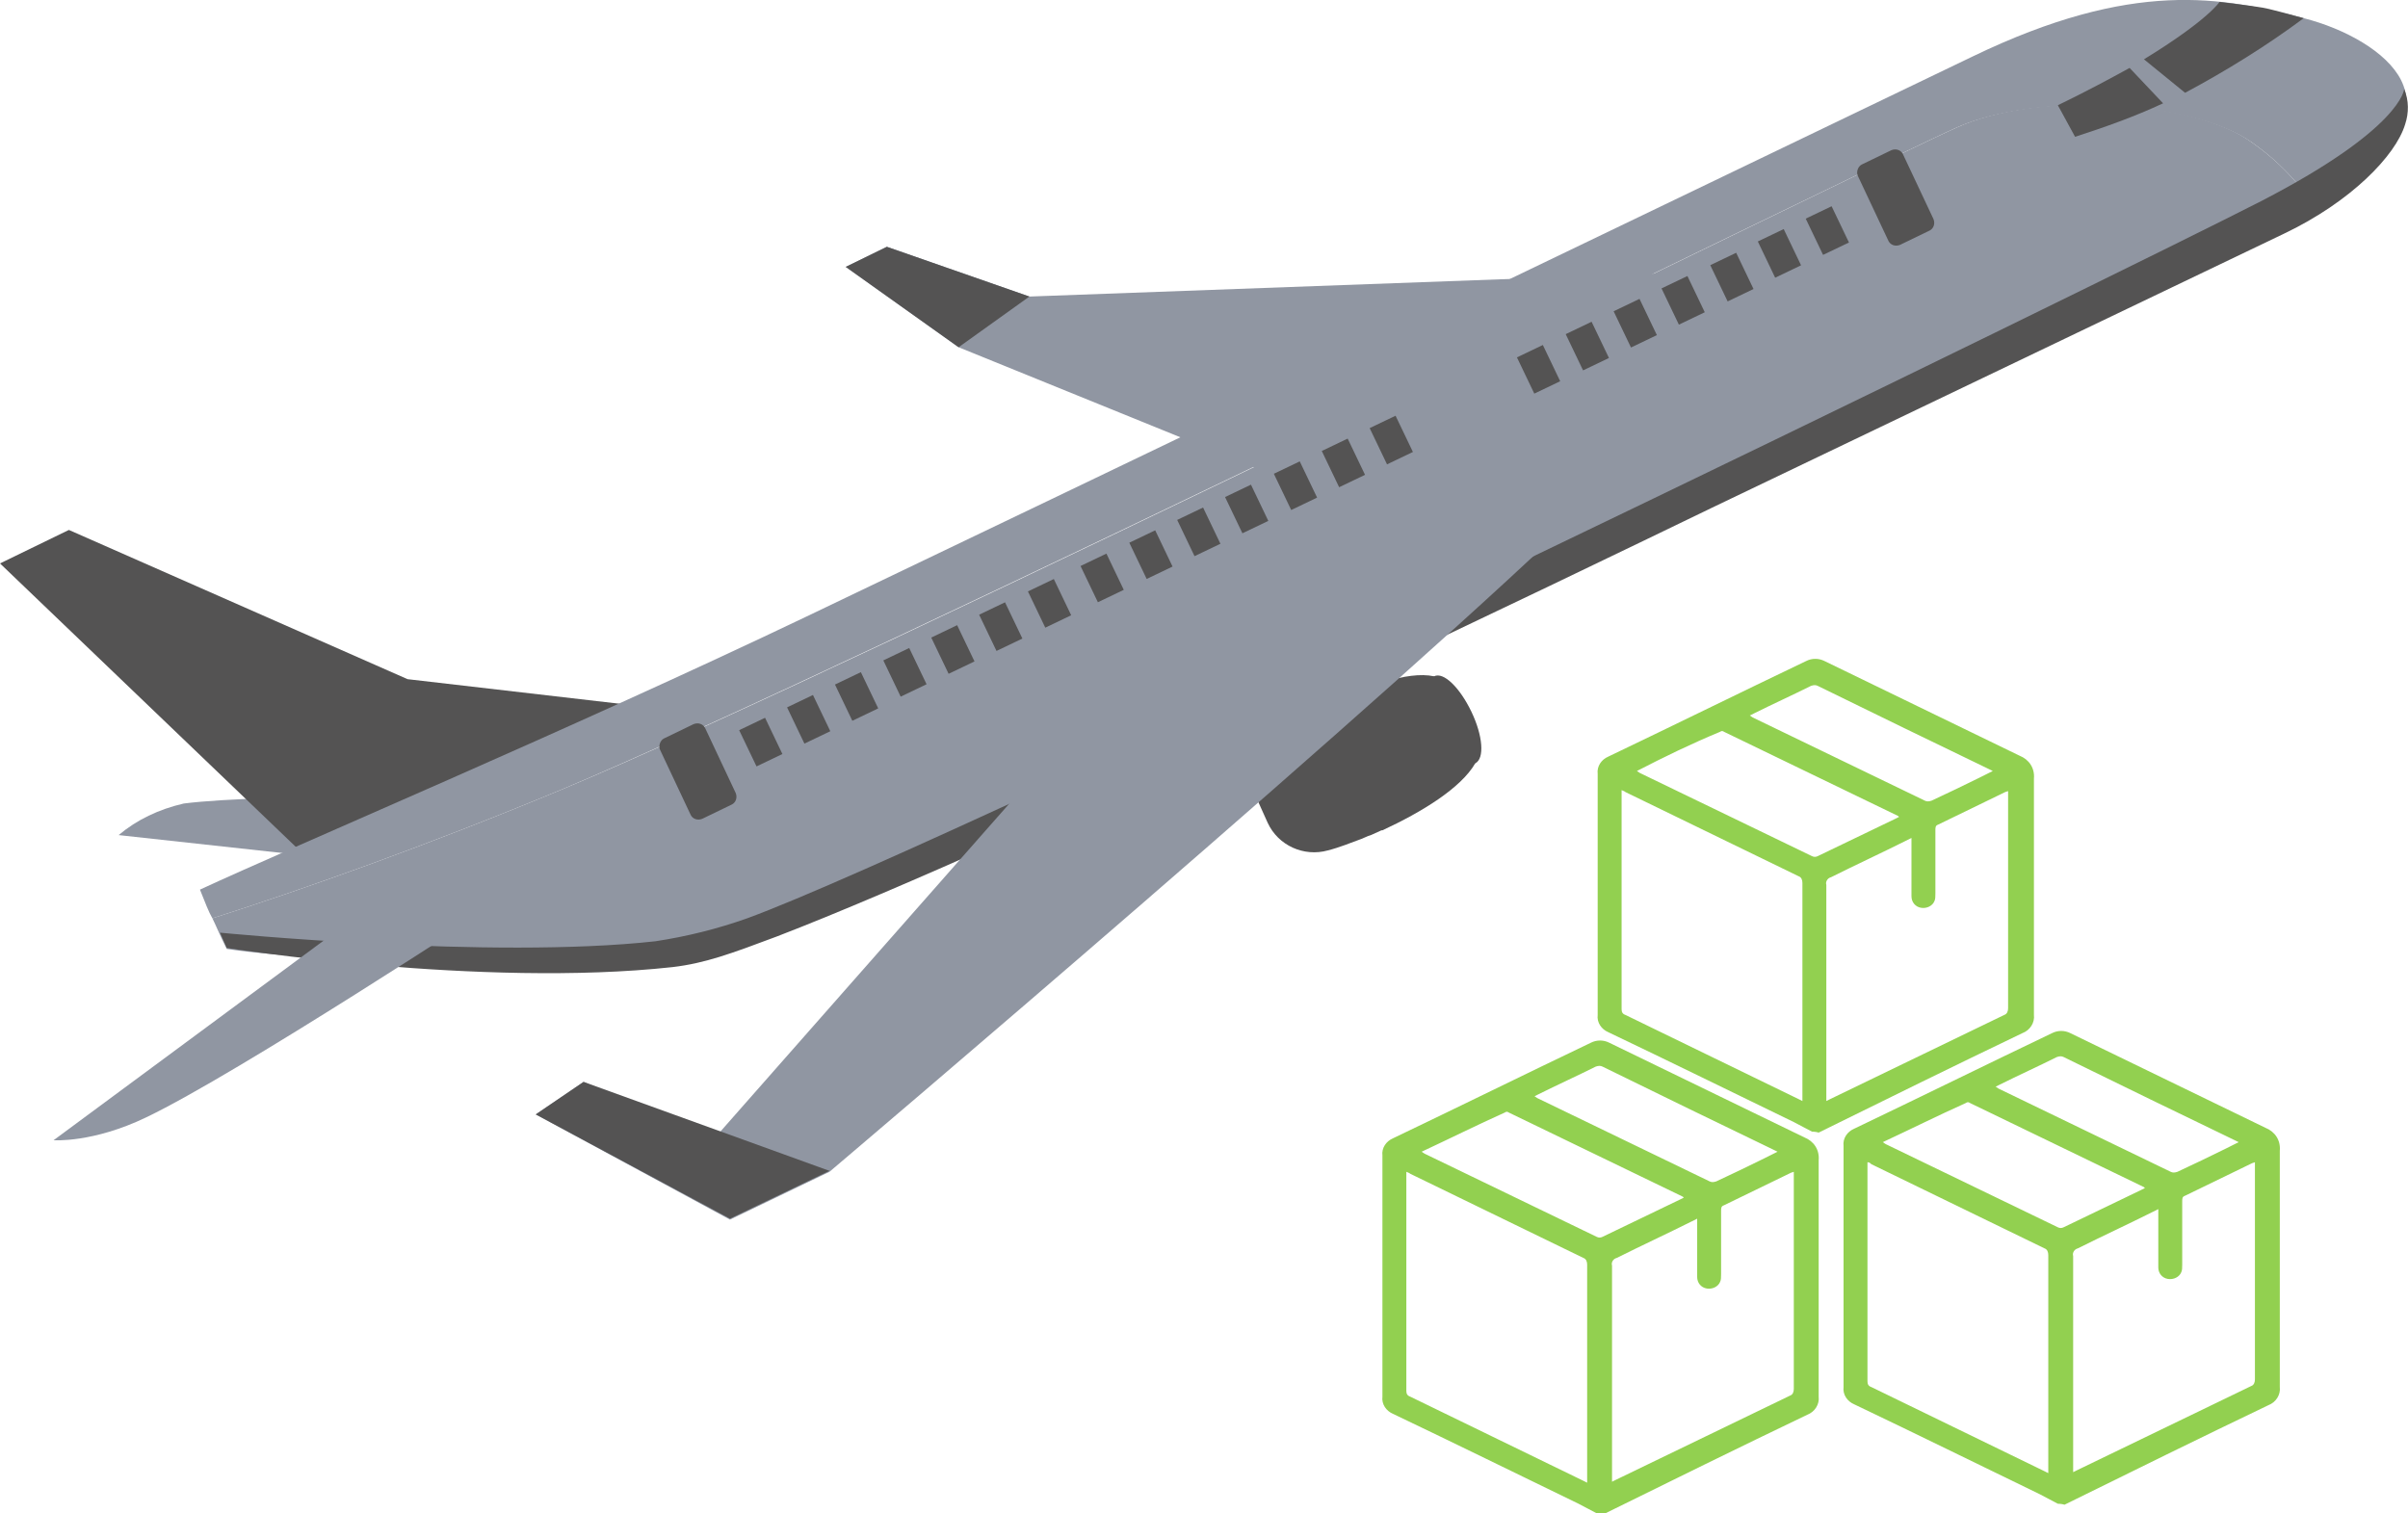 <?xml version="1.0" encoding="utf-8"?>
<!-- Generator: Adobe Illustrator 26.0.0, SVG Export Plug-In . SVG Version: 6.00 Build 0)  -->
<svg version="1.1" id="Layer_1" xmlns="http://www.w3.org/2000/svg" xmlns:xlink="http://www.w3.org/1999/xlink" x="0px" y="0px"
	 viewBox="0 0 251.7 158.2" style="enable-background:new 0 0 251.7 158.2;" xml:space="preserve">
<style type="text/css">
	.st0{fill:#545353;}
	.st1{fill:#9096A2;}
	.st2{fill:#92D050;}
</style>
<g id="Layer_2_00000127022023502202419840000012324157472246413978_">
	<g id="Layer_1-2">
		<path class="st0" d="M138.5,73.8L138.5,73.8L138.5,73.8l-1.2,0.5l-0.3,0.2c-0.2,0.1-0.4,0.2-0.7,0.3l0,0c-1,0.5-1.9,1.1-2.8,1.7
			c-2.4,1.7-3.2,4.8-1.9,7.5l0.9,2c1.1,2.4,3.8,3.6,6.3,2.9c1.2-0.3,2.4-0.8,3.5-1.2l0,0l0.7-0.3l0.3-0.1l1.1-0.5h0.1l0,0
			c4.1-1.9,8.2-4.4,9.7-7l-4.3-9.1C147.1,70.1,142.6,71.8,138.5,73.8z"/>
		<path class="st0" d="M153.8,74.4c1.2,2.5,1.4,4.9,0.4,5.4s-2.7-1.2-3.9-3.7s-1.4-4.9-0.4-5.4S152.6,71.9,153.8,74.4z"/>
		<path class="st0" d="M153.3,74.7c0.8,1.6,0.9,3.1,0.3,3.4s-1.7-0.8-2.4-2.4s-0.9-3.1-0.3-3.4S152.6,73.1,153.3,74.7z"/>
		<path class="st1" d="M12.4,87.3l26.5,2.9l14.4-6.9c0,0-25.4-0.4-34.1,0.7C16.6,84.6,14.3,85.7,12.4,87.3z"/>
		<polygon class="st1" points="136.4,51 100.2,36.3 88.4,27.9 92.7,25.8 107.6,31 184.1,28.2 		"/>
		<polygon class="st0" points="31.2,88.8 0,58.9 7.2,55.4 42.6,71 65.9,73.7 		"/>
		<path class="st1" d="M240.8,1.9c-8.5-2.2-17.8-4.1-34.6,4s-97.3,46.8-122,58.6S30.6,88.5,20.9,93c0.6,1.5,0.9,2.3,1.3,3
			c9.7-3.1,22.4-7.6,36.6-13.5C90.4,69.2,196.2,17,204.6,13.3s24.6-2.8,30.8,1.6c2,1.4,3.8,3.1,5.3,5l3.2-1.6
			C258.3,11.5,249.4,4.1,240.8,1.9z"/>
		<path class="st1" d="M204.6,13.3c-8.4,3.7-114.2,56-145.8,69.2C44.6,88.4,31.9,92.9,22.2,96c0.4,0.8,0.7,1.6,1.5,3.2
			c11.2,1.7,47.1,2.6,64.2-5.7c57.2-27.4,108-52.1,152.8-73.6c-1.5-1.9-3.3-3.6-5.3-5C229.3,10.4,213,9.5,204.6,13.3z"/>
		<path class="st0" d="M236.4,21C221.6,28.6,99.7,88.1,78.1,96c-3.1,1.1-6.3,1.9-9.6,2.4C51.4,100.3,23,97.5,23,97.5l0.7,1.6
			c0,0,26.6,4.2,46.6,2c3.4-0.4,6.1-1.4,10.9-3.2c25.2-9.7,85.3-38.8,97.7-44.8l59.9-28.7c6.9-3.3,11.6-8.1,12.6-11.4
			c0.4-1.2,0.4-2.5-0.1-3.7C251.3,9.3,251.1,13.4,236.4,21z"/>
		<path class="st0" d="M215.1,11l1.8,3.3c3.1-1,6.2-2.1,9.2-3.5l-3.5-3.7C220.6,8.2,218,9.6,215.1,11z"/>
		<path class="st0" d="M240.8,1.9c0,0-3.2-0.9-4.3-1.1S232,0.2,232,0.2s-1.2,1.9-7.9,6l4.3,3.5C232.7,7.4,236.9,4.8,240.8,1.9z"/>
		<path class="st1" d="M125.3,65.1c-3.5,1.7-6.7,4.1-9.3,7l-2.3,2.6l-39.2,44.5L61,113.1l-5,3.4l20.3,11l10.4-5
			c0,0,61-51.7,79.9-70.4c1.2-1.2,4.4-4.9,4.4-4.9c0.8-0.6,0.9-1.7,0.3-2.5c-0.5-0.7-1.5-0.9-2.3-0.4l-4.3,2L126,64.8L125.3,65.1z"
			/>
		<path class="st1" d="M5.6,119.2l30.3-22.4c0.9-0.6,1.9-1.2,2.9-1.7l10.5-5c1.1-0.5,2.5-0.2,3.2,0.8l0,0c0.8,1.2,0.6,2.8-0.6,3.6
			c-0.1,0-0.1,0.1-0.2,0.1c0,0-26.8,17.6-36.4,22.2C9.7,119.5,5.6,119.2,5.6,119.2z"/>
		<rect x="189.5" y="22" transform="matrix(0.902 -0.432 0.432 0.902 8.312 84.877)" class="st0" width="3" height="4.2"/>
		<path class="st0" d="M194.6,17.2l3.1-1.5c0.5-0.2,1,0,1.2,0.4l3.2,6.8c0.2,0.5,0,1-0.4,1.2l-3.1,1.5c-0.5,0.2-1,0-1.2-0.4
			l-3.2-6.8C194,18,194.2,17.4,194.6,17.2z"/>
		<rect x="184.5" y="24.4" transform="matrix(0.902 -0.432 0.432 0.902 6.779 82.938)" class="st0" width="3" height="4.2"/>
		<rect x="179.5" y="26.9" transform="matrix(0.902 -0.432 0.432 0.902 5.24 81.001)" class="st0" width="3" height="4.2"/>
		<rect x="174.4" y="29.3" transform="matrix(0.902 -0.432 0.432 0.902 3.707 79.062)" class="st0" width="3" height="4.2"/>
		<rect x="169.4" y="31.7" transform="matrix(0.902 -0.432 0.432 0.902 2.174 77.127)" class="st0" width="3" height="4.2"/>
		<rect x="164.4" y="34.1" transform="matrix(0.902 -0.432 0.432 0.902 0.638 75.194)" class="st0" width="3" height="4.2"/>
		<rect x="159.3" y="36.5" transform="matrix(0.902 -0.432 0.432 0.902 -0.895 73.255)" class="st0" width="3" height="4.2"/>
		<rect x="143.9" y="43.9" transform="matrix(0.902 -0.432 0.432 0.902 -5.596 67.322)" class="st0" width="3" height="4.2"/>
		<rect x="138.9" y="46.3" transform="matrix(0.902 -0.432 0.432 0.902 -7.128 65.388)" class="st0" width="3" height="4.2"/>
		<rect x="133.9" y="48.7" transform="matrix(0.902 -0.432 0.432 0.902 -8.664 63.445)" class="st0" width="3" height="4.2"/>
		
			<rect x="128.8" y="51.1" transform="matrix(0.902 -0.432 0.432 0.902 -10.201 61.511)" class="st0" width="3" height="4.2"/>
		
			<rect x="123.8" y="53.5" transform="matrix(0.902 -0.432 0.432 0.902 -11.733 59.577)" class="st0" width="3" height="4.2"/>
		<rect x="118.8" y="55.9" transform="matrix(0.902 -0.432 0.432 0.902 -13.263 57.635)" class="st0" width="3" height="4.2"/>
		
			<rect x="113.7" y="58.3" transform="matrix(0.902 -0.432 0.432 0.902 -14.799 55.701)" class="st0" width="3" height="4.2"/>
		<rect x="108.2" y="61" transform="matrix(0.902 -0.432 0.432 0.902 -16.502 53.547)" class="st0" width="3" height="4.2"/>
		
			<rect x="103.1" y="63.4" transform="matrix(0.902 -0.432 0.432 0.902 -18.039 51.613)" class="st0" width="3" height="4.2"/>
		<rect x="98.1" y="65.8" transform="matrix(0.902 -0.432 0.432 0.902 -19.571 49.679)" class="st0" width="3" height="4.2"/>
		<rect x="93.1" y="68.2" transform="matrix(0.902 -0.432 0.432 0.902 -21.108 47.741)" class="st0" width="3" height="4.2"/>
		<rect x="88" y="70.7" transform="matrix(0.902 -0.432 0.432 0.902 -22.641 45.806)" class="st0" width="3" height="4.2"/>
		<rect x="83" y="73.1" transform="matrix(0.902 -0.432 0.432 0.902 -24.176 43.868)" class="st0" width="3" height="4.2"/>
		<rect x="78" y="75.5" transform="matrix(0.902 -0.432 0.432 0.902 -25.71 41.927)" class="st0" width="3" height="4.2"/>
		<path class="st0" d="M69.4,77.2l3.1-1.5c0.5-0.2,1,0,1.2,0.4l3.2,6.8c0.2,0.5,0,1-0.4,1.2l-3.1,1.5c-0.5,0.2-1,0-1.2-0.4L69,78.4
			C68.8,78,69,77.4,69.4,77.2z"/>
		<polygon class="st0" points="88.4,27.9 100.2,36.3 107.6,31 92.7,25.8 		"/>
		<polygon class="st0" points="56,116.5 61,113.1 86.7,122.4 76.3,127.4 		"/>
		<path class="st2" d="M166.9,158.2c-0.6-0.3-1.3-0.7-1.9-1c-6.4-3.1-12.9-6.3-19.4-9.4c-0.7-0.3-1.2-1-1.1-1.8c0-8.4,0-16.8,0-25.2
			c-0.1-0.8,0.4-1.5,1.1-1.8c6.9-3.3,13.8-6.7,20.7-10c0.6-0.3,1.3-0.3,1.9,0c6.8,3.3,13.6,6.6,20.4,9.9c1,0.4,1.6,1.3,1.5,2.4
			c0,8.2,0,16.4,0,24.7c0.1,0.8-0.4,1.6-1.2,1.9c-7.1,3.4-14.2,6.9-21.3,10.4C167.3,158.2,166.9,158.2,166.9,158.2z M147,122.5v0.4
			c0,7.5,0,15,0,22.5c0,0.3,0.1,0.5,0.4,0.6l18.1,8.8l0.4,0.2c0-0.2,0-0.4,0-0.5c0-7.4,0-14.9,0-22.3c0-0.3-0.1-0.6-0.4-0.7
			l-18.1-8.8C147.3,122.6,147.2,122.6,147,122.5z M168.5,154.9l0.4-0.2l18.2-8.8c0.3-0.1,0.4-0.4,0.4-0.7c0-7.4,0-14.8,0-22.2
			c0-0.2,0-0.3,0-0.5l-0.3,0.1l-7,3.4c-0.3,0.1-0.3,0.3-0.3,0.6c0,2.2,0,4.4,0,6.6c0,0.3,0,0.6-0.1,0.8c-0.2,0.5-0.8,0.8-1.4,0.7
			c-0.6-0.1-1-0.6-1-1.2c0-1.8,0-3.7,0-5.5c0-0.2,0-0.3,0-0.6l-0.6,0.3c-2.6,1.3-5.2,2.5-7.8,3.8c-0.4,0.1-0.6,0.5-0.5,0.8
			c0,7.4,0,14.7,0,22.1L168.5,154.9z M148.6,120.4l0.3,0.2l18,8.7c0.2,0.1,0.4,0.1,0.6,0c2.7-1.3,5.4-2.6,8.1-3.9l0.4-0.2l-0.1-0.1
			l-18.2-8.8c-0.1-0.1-0.3-0.1-0.4,0C154.4,117.6,151.6,119,148.6,120.4L148.6,120.4z M185.8,120.4l-0.2-0.1c-6-2.9-12-5.8-18.1-8.8
			c-0.2-0.1-0.4-0.1-0.7,0c-2,1-4,1.9-6,2.9l-0.4,0.2l0.3,0.2c6,2.9,12,5.8,18,8.7c0.2,0.1,0.4,0.1,0.7,0c1.7-0.8,3.4-1.6,5-2.4
			L185.8,120.4z"/>
		<path class="st2" d="M215.1,157.2c-0.6-0.3-1.3-0.7-1.9-1c-6.4-3.1-12.9-6.3-19.4-9.4c-0.7-0.3-1.2-1-1.1-1.8c0-8.4,0-16.8,0-25.2
			c-0.1-0.8,0.4-1.5,1.1-1.8c6.9-3.3,13.8-6.7,20.7-10c0.6-0.3,1.3-0.3,1.9,0c6.8,3.3,13.6,6.6,20.4,9.9c1,0.4,1.6,1.3,1.5,2.4
			c0,8.2,0,16.4,0,24.7c0.1,0.8-0.4,1.6-1.2,1.9c-7.1,3.4-14.2,6.9-21.3,10.4C215.5,157.2,215.1,157.2,215.1,157.2z M195.2,121.5
			v0.4c0,7.5,0,15,0,22.5c0,0.3,0.1,0.5,0.4,0.6l18.1,8.8l0.4,0.2c0-0.2,0-0.4,0-0.5c0-7.4,0-14.9,0-22.3c0-0.3-0.1-0.6-0.4-0.7
			l-18.1-8.8C195.5,121.6,195.4,121.5,195.2,121.5z M216.7,153.9l0.4-0.2l18.2-8.8c0.3-0.1,0.4-0.4,0.4-0.7c0-7.4,0-14.8,0-22.2
			c0-0.2,0-0.3,0-0.5l-0.3,0.1l-7,3.4c-0.3,0.1-0.3,0.3-0.3,0.6c0,2.2,0,4.4,0,6.6c0,0.3,0,0.6-0.1,0.8c-0.2,0.5-0.8,0.8-1.4,0.7
			c-0.6-0.1-1-0.6-1-1.2c0-1.8,0-3.7,0-5.5c0-0.2,0-0.3,0-0.6l-0.6,0.3c-2.6,1.3-5.2,2.5-7.8,3.8c-0.4,0.1-0.6,0.5-0.5,0.8
			c0,7.4,0,14.7,0,22.1L216.7,153.9z M196.8,119.4l0.3,0.2l18,8.7c0.2,0.1,0.4,0.1,0.6,0c2.7-1.3,5.4-2.6,8.1-3.9l0.4-0.2l-0.1-0.1
			l-18.2-8.8c-0.1-0.1-0.3-0.1-0.4,0C202.6,116.6,199.8,118,196.8,119.4L196.8,119.4z M234,119.4l-0.2-0.1c-6-2.9-12-5.8-18.1-8.8
			c-0.2-0.1-0.4-0.1-0.7,0c-2,1-4,1.9-6,2.9l-0.4,0.2l0.3,0.2c6,2.9,12,5.8,18,8.7c0.2,0.1,0.4,0.1,0.7,0c1.7-0.8,3.4-1.6,5-2.4
			L234,119.4z"/>
		<path class="st2" d="M189.4,118.3c-0.6-0.3-1.3-0.7-1.9-1c-6.4-3.1-12.9-6.3-19.4-9.4c-0.7-0.3-1.2-1-1.1-1.8c0-8.4,0-16.8,0-25.2
			c-0.1-0.8,0.4-1.5,1.1-1.8c6.9-3.3,13.8-6.7,20.7-10c0.6-0.3,1.3-0.3,1.9,0c6.8,3.3,13.6,6.6,20.4,9.9c1,0.4,1.6,1.3,1.5,2.4
			c0,8.2,0,16.4,0,24.7c0.1,0.8-0.4,1.6-1.2,1.9c-7.1,3.4-14.2,6.9-21.3,10.4C189.8,118.3,189.4,118.3,189.4,118.3z M169.5,82.6V83
			c0,7.5,0,15,0,22.5c0,0.3,0.1,0.5,0.4,0.6l18.1,8.8l0.4,0.2c0-0.2,0-0.4,0-0.5c0-7.4,0-14.9,0-22.3c0-0.3-0.1-0.6-0.4-0.7
			l-18.1-8.8C169.8,82.7,169.7,82.7,169.5,82.6z M190.9,115.1l0.4-0.2l18.2-8.8c0.3-0.1,0.4-0.4,0.4-0.7c0-7.4,0-14.8,0-22.2
			c0-0.2,0-0.3,0-0.5l-0.3,0.1l-7,3.4c-0.3,0.1-0.3,0.3-0.3,0.6c0,2.2,0,4.4,0,6.6c0,0.3,0,0.6-0.1,0.8c-0.2,0.5-0.8,0.8-1.4,0.7
			c-0.6-0.1-1-0.6-1-1.2c0-1.8,0-3.7,0-5.5c0-0.2,0-0.3,0-0.6l-0.6,0.3c-2.6,1.3-5.2,2.5-7.8,3.8c-0.4,0.1-0.6,0.5-0.5,0.8
			c0,7.4,0,14.7,0,22.1L190.9,115.1z M171.1,80.6l0.3,0.2l18,8.7c0.2,0.1,0.4,0.1,0.6,0c2.7-1.3,5.4-2.6,8.1-3.9l0.4-0.2l-0.1-0.1
			l-18.2-8.8c-0.1-0.1-0.3-0.1-0.4,0C176.9,77.7,174,79.1,171.1,80.6L171.1,80.6z M208.3,80.6l-0.2-0.1c-6-2.9-12-5.8-18.1-8.8
			c-0.2-0.1-0.4-0.1-0.7,0c-2,1-4,1.9-6,2.9l-0.4,0.2l0.3,0.2c6,2.9,12,5.8,18,8.7c0.2,0.1,0.4,0.1,0.7,0c1.7-0.8,3.4-1.6,5-2.4
			L208.3,80.6z"/>
	</g>
</g>
</svg>
